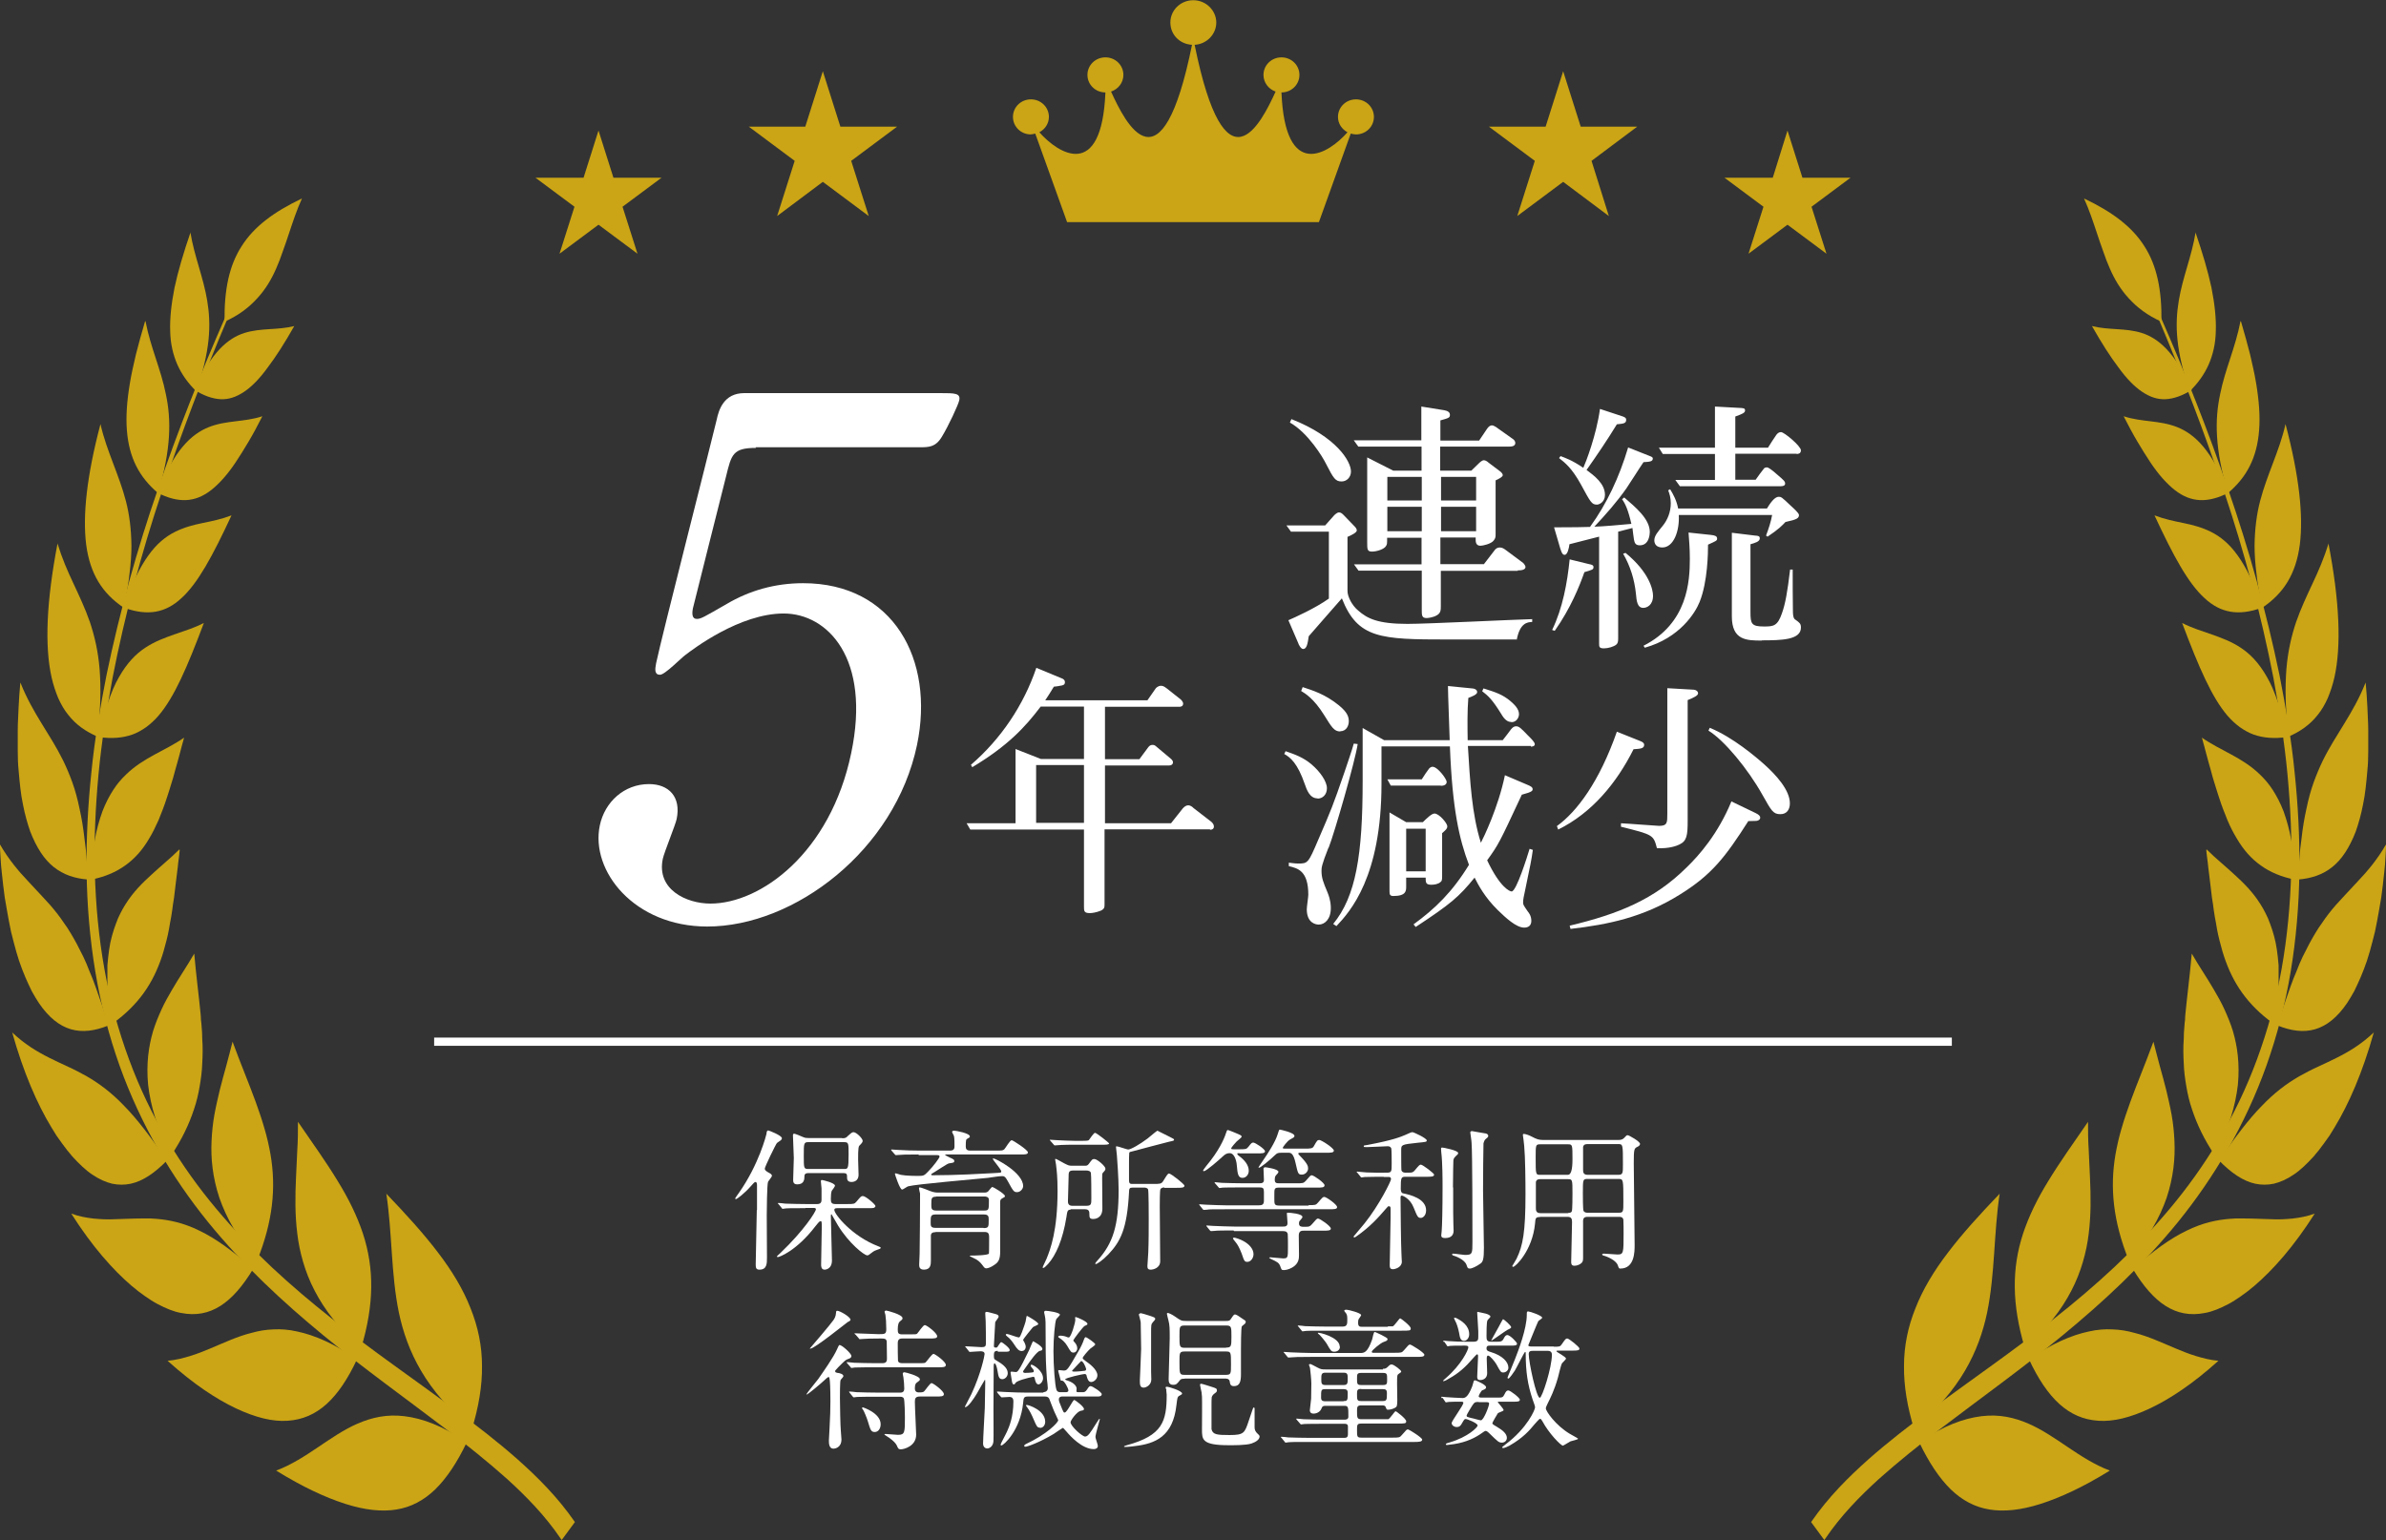 <?xml version="1.0" encoding="UTF-8"?><svg id="_レイヤー_2" xmlns="http://www.w3.org/2000/svg" viewBox="0 0 110.19 71.16"><rect x="0" y="0" width="110.19" height="71.16" fill="#333333" stroke="none"/><defs><style>.cls-1{fill:none;stroke:#fff;stroke-miterlimit:10;stroke-width:.38px;}.cls-2{fill:#fff;}.cls-2,.cls-3{stroke-width:0px;}.cls-3{fill:#cba515;}</style></defs><g id="_内容"><path class="cls-3" d="M10.53,14.71l-.11-.1c-1.14,2.6-2.2,5.27-3.14,8.02-.95,2.75-1.75,5.61-2.36,8.55-.29,1.48-.55,2.97-.7,4.5-.16,1.52-.24,3.06-.22,4.6.02,1.54.15,3.09.4,4.59.25,1.51.63,2.97,1.12,4.35.99,2.77,2.43,5.18,4.07,7.21,1.65,2.03,3.48,3.72,5.35,5.26,1.88,1.54,3.81,2.92,5.7,4.36.95.72,1.88,1.47,2.78,2.27.89.81,1.76,1.7,2.47,2.75l.05.07.61-.83c-.8-1.16-1.72-2.07-2.65-2.9-.93-.82-1.89-1.56-2.85-2.27-1.92-1.42-3.86-2.75-5.74-4.24-1.87-1.48-3.69-3.11-5.32-5.06-1.63-1.94-3.05-4.24-4.03-6.9-.49-1.33-.88-2.73-1.14-4.19-.26-1.46-.4-2.96-.44-4.46-.04-1.51.03-3.02.17-4.52.14-1.5.38-2.99.65-4.46.57-2.93,1.34-5.79,2.26-8.55.91-2.76,1.95-5.45,3.06-8.07Z"/><path class="cls-3" d="M8.79,10.72c.19,1.15.6,2.08.78,3.17.09.54.13,1.13.06,1.81-.07.68-.25,1.45-.56,2.38-.39-.38-.68-.79-.88-1.24-.2-.46-.32-.97-.33-1.55-.02-.58.05-1.24.2-2,.16-.75.41-1.6.74-2.56Z"/><path class="cls-3" d="M13.94,9.18c-.24.53-.42,1.08-.6,1.62-.09.27-.18.54-.28.81-.09.27-.19.53-.3.78-.22.51-.5.98-.88,1.39-.38.42-.86.79-1.51,1.08-.02-1.47.21-2.59.79-3.49.57-.9,1.48-1.58,2.78-2.2Z"/><path class="cls-3" d="M6.72,14.84c.24,1.24.71,2.21.94,3.37.25,1.17.25,2.52-.36,4.57-.87-.74-1.34-1.63-1.44-2.9-.05-.64,0-1.35.14-2.19.07-.42.17-.86.28-1.33.12-.47.26-.98.42-1.52Z"/><path class="cls-3" d="M4.64,19.59c.15.66.37,1.24.58,1.8.21.56.43,1.13.59,1.74.16.61.25,1.28.26,2.08,0,.4-.03.83-.09,1.3-.05.48-.14.99-.27,1.56-.98-.66-1.55-1.55-1.73-2.91-.17-1.35.03-3.19.66-5.57Z"/><path class="cls-3" d="M2.65,25.09c.21.69.47,1.29.74,1.86.27.58.54,1.15.76,1.78.21.63.38,1.33.45,2.18.03.42.05.89.03,1.41,0,.26-.03.52-.04.81-.02.29-.04.59-.08.9-.56-.24-1.01-.56-1.36-1.01-.18-.22-.33-.48-.46-.77-.12-.29-.23-.61-.31-.97-.32-1.44-.24-3.49.28-6.19Z"/><path class="cls-3" d="M.95,31.55c.57,1.43,1.36,2.35,1.97,3.59.15.31.29.64.42,1,.13.36.24.76.33,1.2.1.44.18.92.24,1.47.08.54.11,1.15.16,1.82-.62-.05-1.14-.22-1.59-.58-.44-.35-.79-.89-1.08-1.63-.13-.37-.25-.79-.34-1.26-.1-.47-.15-.99-.2-1.57-.03-.29-.04-.59-.04-.9,0-.31,0-.64,0-.98,0-.34.03-.68.04-1.05.02-.36.04-.74.08-1.13Z"/><path class="cls-3" d="M0,39.01c.2.35.42.66.63.93.22.28.45.54.68.78.22.24.45.48.67.72.23.24.45.49.66.76.11.14.21.28.31.43.11.15.21.3.31.47.2.33.39.69.59,1.1.1.21.19.42.28.66.1.23.2.48.29.74.09.26.19.54.29.83.05.15.1.3.14.46.05.16.1.31.16.48-1.26.51-2.3.3-3.21-1.03-.11-.17-.22-.35-.33-.55-.1-.2-.2-.42-.3-.65-.1-.24-.2-.49-.29-.76-.09-.27-.17-.56-.25-.87-.04-.15-.08-.31-.12-.47-.03-.16-.07-.33-.1-.5-.06-.34-.13-.7-.19-1.08-.05-.37-.1-.77-.14-1.18-.05-.41-.06-.83-.09-1.28Z"/><path class="cls-3" d="M.55,47.68c.59.56,1.16.9,1.74,1.19.29.14.57.28.86.41.29.13.57.28.86.44.57.33,1.14.75,1.73,1.37.6.61,1.22,1.43,1.97,2.52-.56.57-1.11.95-1.67,1.07-.28.06-.57.06-.86,0-.29-.07-.59-.2-.9-.41-.31-.2-.62-.5-.94-.85-.16-.18-.32-.39-.48-.61-.08-.11-.16-.23-.25-.35-.08-.13-.16-.26-.24-.39-.65-1.07-1.29-2.53-1.81-4.39Z"/><path class="cls-3" d="M3.29,56.06c.35.13.69.19,1.03.23.33.03.65.05.97.03.32-.01.63-.02.95-.03.31,0,.63-.02.95.01.64.05,1.29.19,2.02.55.73.35,1.52.91,2.48,1.77-.95,1.57-1.97,2.3-3.33,2.03-.34-.06-.7-.21-1.08-.41-.19-.1-.39-.23-.59-.37-.2-.14-.41-.3-.62-.48-.85-.73-1.8-1.79-2.78-3.33Z"/><path class="cls-3" d="M7.74,62.86c.36-.03.71-.12,1.04-.22.33-.1.65-.23.96-.36.62-.26,1.23-.55,1.88-.71.32-.09.66-.15,1.01-.16.35-.02.72.01,1.11.1.79.17,1.68.55,2.75,1.28-.85,1.81-1.83,2.75-3.2,2.84-.69.05-1.47-.14-2.39-.57-.91-.43-1.96-1.12-3.15-2.19Z"/><path class="cls-3" d="M12.76,67.93c1.4-.53,2.47-1.61,3.76-2.17.65-.28,1.34-.44,2.16-.34.82.1,1.76.44,2.88,1.2-.45.94-.93,1.66-1.46,2.18-.53.51-1.11.82-1.79.93-.67.11-1.45.03-2.36-.26-.91-.29-1.97-.78-3.2-1.54Z"/><path class="cls-3" d="M13.6,15.06c-.79.2-1.54.08-2.31.32-.38.12-.76.34-1.15.75-.38.41-.78,1-1.16,1.88.43.27.83.41,1.2.43.38.02.73-.1,1.09-.34.36-.24.72-.61,1.09-1.12.38-.5.79-1.14,1.23-1.92Z"/><path class="cls-3" d="M12.11,19.23c-1.66.55-3.31-.39-4.84,3.53.96.49,1.74.46,2.48-.12.37-.29.75-.71,1.13-1.28.19-.29.39-.6.6-.96.21-.35.42-.75.64-1.18Z"/><path class="cls-3" d="M10.68,23.81c-.44.17-.88.26-1.32.35-.44.09-.86.2-1.28.41-.42.21-.84.54-1.23,1.09-.2.28-.39.6-.58,1-.18.4-.35.87-.52,1.42,1.06.38,1.89.24,2.63-.45.76-.69,1.44-1.95,2.31-3.82Z"/><path class="cls-3" d="M9.41,28.78c-.45.23-.91.37-1.37.53-.45.16-.89.32-1.33.61-.44.29-.84.7-1.21,1.35-.19.32-.35.71-.51,1.17-.08.23-.16.47-.22.74-.06.27-.12.56-.18.87.58.08,1.08.04,1.53-.12.22-.08.43-.2.63-.34.2-.15.39-.32.57-.53.72-.84,1.32-2.22,2.09-4.27Z"/><path class="cls-3" d="M8.51,34.07c-.89.62-1.87.91-2.69,1.71-.21.2-.41.43-.59.71-.18.28-.35.6-.5.99-.14.39-.27.84-.36,1.36-.08.52-.15,1.12-.15,1.79.61-.12,1.13-.34,1.56-.65.44-.31.8-.72,1.1-1.23.16-.26.3-.55.44-.86.13-.32.27-.67.39-1.05.06-.19.13-.39.19-.6.07-.21.13-.43.19-.66.06-.23.14-.47.2-.72.07-.25.13-.51.21-.78Z"/><path class="cls-3" d="M8.28,39.24c-.21.21-.42.4-.64.59-.22.19-.43.38-.64.57-.21.19-.43.4-.63.62-.2.22-.39.46-.56.73-.09.14-.17.28-.25.44-.08.15-.15.32-.21.49-.13.35-.25.75-.31,1.19-.03.22-.06.46-.08.72,0,.25,0,.52,0,.8,0,.29.04.58.09.89.02.16.05.32.07.48.03.16.07.33.11.5,1.17-.85,1.84-1.84,2.25-3.08.05-.16.1-.31.14-.48.05-.17.09-.34.13-.51.04-.18.07-.35.1-.54.04-.19.07-.38.1-.58.01-.1.03-.2.04-.3.02-.11.03-.21.05-.32.03-.22.05-.44.08-.67.03-.24.06-.48.09-.73.02-.25.07-.52.09-.79Z"/><path class="cls-3" d="M8.97,44.05c-.32.56-.7,1.11-1.03,1.68-.17.29-.34.59-.48.9-.14.31-.28.64-.39,1-.21.71-.32,1.52-.23,2.48.11.95.42,2.06,1.08,3.24.48-.72.81-1.41,1.04-2.11.12-.35.2-.7.26-1.05.06-.35.11-.71.12-1.07.02-.36.03-.74,0-1.12,0-.19-.01-.39-.03-.59,0-.1-.02-.2-.03-.3,0-.1-.01-.21-.02-.31-.08-.83-.2-1.72-.29-2.75Z"/><path class="cls-3" d="M10.74,48.12c-.1.38-.19.75-.29,1.11-.1.37-.21.75-.3,1.12-.09.38-.18.76-.25,1.15-.07.39-.11.78-.13,1.2-.04.82.05,1.69.36,2.63.32.92.86,1.91,1.75,2.89.72-1.8.88-3.35.61-4.91-.07-.39-.16-.79-.28-1.19-.06-.2-.12-.41-.19-.61-.07-.2-.14-.41-.22-.63-.31-.85-.69-1.75-1.06-2.76Z"/><path class="cls-3" d="M13.76,51.82c0,.44,0,.86-.03,1.29-.02.43-.04.86-.06,1.29-.04.86-.05,1.72.06,2.59.05.43.14.87.27,1.31.13.44.3.88.53,1.32.46.89,1.14,1.78,2.15,2.65.6-2.01.61-3.67.08-5.29-.27-.81-.66-1.61-1.18-2.45-.51-.84-1.14-1.72-1.82-2.71Z"/><path class="cls-3" d="M17.84,55.13c.28,1.86.21,3.69.58,5.5.19.9.5,1.8,1.03,2.7.53.9,1.28,1.78,2.34,2.7.32-1.05.48-2.01.47-2.93,0-.92-.18-1.8-.53-2.67-.34-.87-.85-1.72-1.51-2.58-.66-.87-1.47-1.76-2.39-2.72Z"/><path class="cls-3" d="M99.66,14.71l.11-.1c1.14,2.6,2.2,5.27,3.14,8.02.95,2.75,1.75,5.61,2.36,8.55.29,1.48.55,2.97.7,4.5.16,1.52.24,3.06.22,4.6-.02,1.54-.15,3.09-.4,4.59-.25,1.51-.63,2.97-1.12,4.35-.99,2.77-2.43,5.18-4.07,7.21-1.65,2.03-3.48,3.72-5.35,5.26-1.88,1.54-3.81,2.92-5.7,4.36-.95.72-1.88,1.47-2.78,2.27-.89.81-1.76,1.7-2.47,2.75l-.05.07-.61-.83c.8-1.16,1.72-2.07,2.65-2.9.93-.82,1.89-1.56,2.85-2.27,1.92-1.42,3.86-2.75,5.74-4.24,1.87-1.48,3.69-3.11,5.32-5.06,1.63-1.94,3.05-4.24,4.03-6.9.49-1.33.88-2.73,1.14-4.19.26-1.46.4-2.96.44-4.46.04-1.51-.03-3.02-.17-4.52-.14-1.5-.38-2.99-.65-4.46-.57-2.93-1.34-5.79-2.26-8.55-.91-2.76-1.95-5.45-3.06-8.07Z"/><path class="cls-3" d="M101.4,10.72c-.19,1.15-.6,2.08-.78,3.17-.09.54-.13,1.13-.06,1.81.07.68.25,1.45.56,2.38.39-.38.68-.79.88-1.24.2-.46.32-.97.33-1.55.02-.58-.05-1.24-.2-2-.16-.75-.41-1.6-.74-2.56Z"/><path class="cls-3" d="M96.25,9.18c.24.53.42,1.08.6,1.62.09.27.18.54.28.81.09.27.19.53.3.78.22.51.5.98.88,1.39.38.42.86.79,1.51,1.08.02-1.47-.21-2.59-.79-3.49-.57-.9-1.48-1.58-2.78-2.2Z"/><path class="cls-3" d="M103.47,14.84c-.24,1.24-.71,2.21-.94,3.37-.25,1.17-.25,2.52.36,4.57.87-.74,1.34-1.63,1.44-2.9.05-.64,0-1.35-.14-2.19-.07-.42-.17-.86-.28-1.33-.12-.47-.26-.98-.42-1.52Z"/><path class="cls-3" d="M105.55,19.59c-.15.66-.37,1.24-.58,1.8-.21.56-.43,1.13-.59,1.74-.16.61-.25,1.28-.26,2.08,0,.4.03.83.09,1.3.05.48.14.99.27,1.56.98-.66,1.55-1.55,1.73-2.91.17-1.35-.03-3.19-.66-5.57Z"/><path class="cls-3" d="M107.54,25.09c-.21.69-.47,1.29-.74,1.86-.27.58-.54,1.15-.76,1.78-.21.63-.38,1.33-.45,2.18-.03.42-.05.89-.03,1.41,0,.26.03.52.04.81.02.29.04.59.08.9.56-.24,1.01-.56,1.36-1.01.18-.22.33-.48.46-.77.12-.29.23-.61.31-.97.32-1.44.24-3.49-.28-6.19Z"/><path class="cls-3" d="M109.24,31.55c-.57,1.43-1.36,2.35-1.97,3.59-.15.31-.29.64-.42,1-.13.36-.24.76-.33,1.2-.1.44-.18.92-.24,1.47-.08.54-.11,1.15-.16,1.82.62-.05,1.14-.22,1.59-.58.44-.35.79-.89,1.08-1.63.13-.37.25-.79.34-1.26.1-.47.15-.99.2-1.57.03-.29.04-.59.04-.9,0-.31,0-.64,0-.98,0-.34-.03-.68-.04-1.05-.02-.36-.04-.74-.08-1.13Z"/><path class="cls-3" d="M110.19,39.01c-.2.35-.42.66-.63.93-.22.28-.45.54-.68.78-.22.24-.45.48-.67.72-.23.24-.45.49-.66.76-.11.14-.21.28-.31.43-.11.15-.21.3-.31.47-.2.33-.39.69-.59,1.1-.1.21-.19.42-.28.66-.1.23-.2.48-.29.74-.09.26-.19.54-.29.83-.05.15-.1.3-.14.46-.05.16-.1.31-.16.48,1.26.51,2.3.3,3.21-1.03.11-.17.22-.35.33-.55.1-.2.2-.42.3-.65.1-.24.2-.49.29-.76.09-.27.17-.56.25-.87.04-.15.08-.31.12-.47.03-.16.07-.33.1-.5.06-.34.13-.7.19-1.08.05-.37.1-.77.14-1.18.05-.41.06-.83.09-1.28Z"/><path class="cls-3" d="M109.64,47.68c-.59.56-1.16.9-1.74,1.19-.29.14-.57.28-.86.41-.29.13-.57.28-.86.44-.57.33-1.14.75-1.73,1.37-.6.61-1.22,1.43-1.97,2.52.56.57,1.11.95,1.67,1.07.28.06.57.06.86,0,.29-.07.59-.2.9-.41.31-.2.62-.5.94-.85.16-.18.32-.39.48-.61.08-.11.16-.23.25-.35.08-.13.16-.26.24-.39.65-1.07,1.29-2.53,1.81-4.39Z"/><path class="cls-3" d="M106.9,56.06c-.35.13-.69.19-1.03.23-.33.03-.65.05-.97.03-.32-.01-.63-.02-.95-.03-.31,0-.63-.02-.95.01-.64.05-1.29.19-2.02.55-.73.35-1.52.91-2.48,1.77.95,1.57,1.97,2.3,3.33,2.03.34-.06.7-.21,1.08-.41.19-.1.39-.23.59-.37.2-.14.41-.3.62-.48.85-.73,1.8-1.79,2.78-3.33Z"/><path class="cls-3" d="M102.45,62.86c-.36-.03-.71-.12-1.04-.22-.33-.1-.65-.23-.96-.36-.62-.26-1.23-.55-1.88-.71-.32-.09-.66-.15-1.01-.16-.35-.02-.72.01-1.11.1-.79.17-1.68.55-2.75,1.28.85,1.81,1.83,2.75,3.2,2.84.69.05,1.47-.14,2.39-.57.91-.43,1.96-1.12,3.15-2.19Z"/><path class="cls-3" d="M97.43,67.93c-1.4-.53-2.47-1.61-3.76-2.17-.65-.28-1.34-.44-2.16-.34-.82.1-1.76.44-2.88,1.2.45.94.93,1.66,1.46,2.18.53.51,1.11.82,1.79.93.67.11,1.45.03,2.36-.26.91-.29,1.97-.78,3.2-1.54Z"/><path class="cls-3" d="M96.6,15.06c.79.2,1.54.08,2.31.32.38.12.76.34,1.15.75.38.41.78,1,1.16,1.88-.43.27-.83.41-1.2.43-.38.02-.73-.1-1.09-.34-.36-.24-.72-.61-1.09-1.12-.38-.5-.79-1.14-1.23-1.92Z"/><path class="cls-3" d="M98.08,19.23c1.66.55,3.31-.39,4.84,3.53-.96.49-1.74.46-2.48-.12-.37-.29-.75-.71-1.13-1.28-.19-.29-.39-.6-.6-.96-.21-.35-.42-.75-.64-1.18Z"/><path class="cls-3" d="M99.51,23.81c.44.17.88.26,1.32.35.44.09.86.2,1.28.41.42.21.84.54,1.23,1.09.2.28.39.6.58,1,.18.4.35.87.52,1.42-1.06.38-1.89.24-2.63-.45-.76-.69-1.44-1.95-2.31-3.82Z"/><path class="cls-3" d="M100.78,28.78c.45.23.91.37,1.37.53.45.16.89.32,1.33.61.44.29.84.7,1.21,1.35.19.32.35.71.51,1.17.08.23.16.47.22.74.06.27.12.56.18.87-.58.08-1.08.04-1.53-.12-.22-.08-.43-.2-.63-.34-.2-.15-.39-.32-.57-.53-.72-.84-1.32-2.22-2.09-4.27Z"/><path class="cls-3" d="M101.68,34.07c.89.62,1.87.91,2.69,1.71.21.2.41.43.59.71.18.28.35.6.5.99.14.39.27.84.36,1.36.08.52.15,1.12.15,1.79-.61-.12-1.13-.34-1.56-.65-.44-.31-.8-.72-1.1-1.23-.16-.26-.31-.55-.44-.86-.13-.32-.27-.67-.39-1.05-.06-.19-.13-.39-.19-.6-.07-.21-.13-.43-.19-.66-.06-.23-.14-.47-.2-.72-.07-.25-.13-.51-.21-.78Z"/><path class="cls-3" d="M101.91,39.24c.21.21.42.4.64.59.22.19.43.38.64.57.21.19.43.4.63.62.2.22.39.46.56.73.09.14.17.28.25.44.08.15.15.32.21.49.13.35.25.75.31,1.19.03.22.06.46.08.72,0,.25,0,.52,0,.8,0,.29-.04.58-.09.89-.02.16-.05.32-.07.48-.03.16-.07.33-.11.5-1.17-.85-1.84-1.84-2.25-3.08-.05-.16-.1-.31-.14-.48-.05-.17-.09-.34-.13-.51-.04-.18-.07-.35-.1-.54-.04-.19-.07-.38-.1-.58-.01-.1-.03-.2-.04-.3-.02-.11-.03-.21-.05-.32-.03-.22-.05-.44-.08-.67-.03-.24-.06-.48-.09-.73-.02-.25-.07-.52-.09-.79Z"/><path class="cls-3" d="M101.22,44.05c.32.56.7,1.11,1.03,1.68.17.29.34.59.48.9.14.31.28.64.39,1,.21.71.32,1.52.23,2.48-.11.95-.42,2.06-1.08,3.24-.48-.72-.81-1.41-1.04-2.11-.12-.35-.2-.7-.26-1.05-.06-.35-.11-.71-.12-1.07-.02-.36-.03-.74,0-1.12,0-.19.01-.39.03-.59,0-.1.02-.2.03-.3,0-.1.01-.21.02-.31.08-.83.2-1.72.29-2.75Z"/><path class="cls-3" d="M99.45,48.12c.1.38.19.75.29,1.11.1.37.21.75.3,1.12.09.38.18.76.25,1.15.07.39.11.78.13,1.2.04.82-.05,1.69-.36,2.63-.32.92-.86,1.91-1.75,2.89-.72-1.8-.88-3.35-.61-4.91.07-.39.16-.79.28-1.19.06-.2.12-.41.19-.61.07-.2.14-.41.22-.63.31-.85.69-1.75,1.06-2.76Z"/><path class="cls-3" d="M96.43,51.82c0,.44,0,.86.03,1.29.02.43.04.86.06,1.29.04.86.05,1.72-.06,2.59-.05.43-.14.87-.27,1.31-.13.44-.3.88-.53,1.32-.46.89-1.14,1.78-2.15,2.65-.6-2.01-.61-3.67-.08-5.29.27-.81.66-1.61,1.18-2.45.51-.84,1.14-1.72,1.82-2.71Z"/><path class="cls-3" d="M92.35,55.13c-.28,1.86-.21,3.69-.58,5.5-.19.9-.5,1.8-1.03,2.7-.53.9-1.28,1.78-2.34,2.7-.32-1.05-.48-2.01-.47-2.93,0-.92.18-1.8.53-2.67.34-.87.85-1.72,1.51-2.58.66-.87,1.47-1.76,2.39-2.72Z"/><polygon class="cls-3" points="70.07 9.98 72.19 8.4 74.3 9.98 73.5 7.43 75.61 5.85 73 5.85 72.19 3.29 71.38 5.85 68.76 5.85 70.88 7.43 70.07 9.98"/><polygon class="cls-3" points="35.89 9.98 38 8.4 40.12 9.98 39.31 7.43 41.43 5.85 38.81 5.85 38 3.29 37.19 5.85 34.58 5.85 36.7 7.43 35.89 9.98"/><polygon class="cls-3" points="80.75 11.72 82.55 10.38 84.35 11.72 83.66 9.55 85.46 8.21 83.24 8.21 82.55 6.03 81.87 8.21 79.64 8.21 81.44 9.55 80.75 11.72"/><polygon class="cls-3" points="25.84 11.72 27.64 10.38 29.44 11.72 28.75 9.55 30.55 8.21 28.33 8.21 27.64 6.03 26.95 8.21 24.73 8.21 26.53 9.55 25.84 11.72"/><path class="cls-3" d="M47.57,6.21c.08,0,.16-.02.24-.04l1.47,4.09h11.63l1.47-4.09c.08.02.16.04.24.04.46,0,.83-.36.83-.81s-.37-.81-.83-.81-.83.36-.83.81c0,.31.18.57.44.71-.88,1-2.88,2.26-3.05-1.84,0,0,0,0,0,0,.46,0,.83-.36.83-.81s-.37-.81-.83-.81-.83.36-.83.81c0,.36.24.66.56.77-.68,1.49-2.33,4.79-3.74-2.16.55-.03,1-.48,1-1.03s-.47-1.03-1.06-1.03-1.06.46-1.06,1.03.44,1,1,1.03c-1.41,6.95-3.06,3.65-3.74,2.16.33-.11.57-.41.57-.77,0-.45-.37-.81-.83-.81s-.83.36-.83.81.37.81.83.81c-.17,4.1-2.17,2.84-3.05,1.84.26-.14.44-.4.44-.71,0-.45-.37-.81-.83-.81s-.83.36-.83.81.37.81.83.81Z"/><path class="cls-2" d="M34.96,55.89c0-.16,0-1.05,0-1.13,0-.04,0-.16-.07-.16-.05,0-.11.08-.22.2-.28.32-.63.59-.68.59-.03,0-.04-.01-.04-.03,0-.01.11-.17.17-.25.93-1.32,1.27-2.69,1.28-2.74,0-.08.02-.15.08-.15.03,0,.63.23.63.36,0,.04-.03.08-.06.1-.04.03-.15.1-.17.12-.05.05-.56,1.1-.56,1.18,0,.09.08.13.2.2.08.04.13.08.13.14,0,.04-.16.23-.18.27-.05.11-.06,1.4-.06,1.54,0,.25.01,1.66.01,1.95s0,.57-.35.57c-.16,0-.17-.1-.17-.25,0-.35.05-2.11.05-2.5ZM37.19,55.81c-.62,0-.82,0-.89.01-.02,0-.13.02-.15.02-.03,0-.04-.02-.06-.05l-.13-.16s-.04-.04-.04-.04c0-.01.01-.02.03-.02.05,0,.27.02.31.03.35.01.63.02.97.02h.51c.15,0,.2-.08.2-.19,0-.03,0-.46,0-.53,0-.05-.03-.27-.03-.32s0-.07.06-.07c.02,0,.59.13.59.26,0,.05-.13.21-.15.24-.03.1-.04.19-.04.37,0,.16.02.24.21.24h.53c.32,0,.35,0,.45-.12.19-.23.21-.25.29-.25.13,0,.58.39.58.46,0,.04-.03.06-.06.08-.05.02-.13.02-.3.02h-1.39c-.06,0-.15,0-.15.08,0,.2.82,1.22,2.03,1.68.09.04.11.04.11.07,0,.04-.03.05-.18.1-.13.04-.2.1-.33.2-.02.02-.06.05-.11.05-.14,0-.85-.56-1.35-1.38-.04-.07-.3-.52-.3-.52-.03,0-.03.06-.03.08,0,.32.05,1.75.05,2.05,0,.43-.33.43-.34.43-.16,0-.16-.17-.16-.23,0-.27.03-1.46.03-1.71,0-.27,0-.3-.06-.3-.06,0-.16.15-.23.23-.89,1.16-1.68,1.43-1.74,1.43-.03,0-.04-.01-.04-.04,0-.01.09-.08.16-.15,1.08-1.03,1.64-1.91,1.64-2.02,0-.06-.06-.06-.11-.06h-.37ZM38.9,52.58c.13,0,.18-.02.25-.1.18-.16.2-.18.27-.18.13,0,.42.29.42.4,0,.06-.04.11-.16.23-.06.06-.05.57-.05.64,0,.1.02.58.02.7,0,.21-.13.33-.33.33-.06,0-.19-.01-.2-.17,0-.19,0-.24-.18-.24h-1.61c-.16,0-.18.08-.18.15,0,.13-.01.37-.33.37-.19,0-.19-.13-.19-.22,0-.14.03-.85.03-1s-.04-.87-.04-1.04c0-.05.01-.08.06-.08.04,0,.31.11.42.16.07.03.11.04.22.04h1.56ZM38.98,54c.18,0,.21,0,.21-.68,0-.51,0-.56-.21-.56h-1.65c-.21,0-.21.06-.21.63s0,.61.21.61h1.65Z"/><path class="cls-2" d="M42.42,53.33c-.62,0-.82.01-.89.02-.03,0-.13.01-.15.01-.03,0-.04-.01-.06-.04l-.14-.16s-.03-.04-.03-.05c0,0,0-.01.03-.01.05,0,.26.02.31.02.35.02.63.03.97.03h1.42c.2,0,.2-.13.2-.21,0-.09,0-.35-.02-.44,0-.04-.09-.18-.09-.21,0-.03.02-.06.1-.06.05,0,.72.11.72.27,0,.04-.04.06-.13.11-.04.02-.06.04-.06.35,0,.1.03.19.2.19h1.18c.3,0,.33,0,.4-.06.06-.06.26-.42.34-.42.06,0,.75.45.75.56,0,.1-.13.1-.37.1h-3.38c-.06,0-.07,0-.07.03,0,.01.18.09.21.11.19.08.21.11.21.16,0,.07-.03.08-.24.11-.07,0-.56.34-.67.4-.03.02-.16.09-.16.11,0,.04.05.04.06.04,1.09,0,2.29-.07,2.84-.1.31-.02.34-.01.34-.08,0-.09-.39-.52-.39-.58,0-.01,0-.02.02-.02.11,0,1.38.66,1.38,1.28,0,.13-.13.28-.28.28s-.18-.05-.43-.51c-.12-.23-.19-.23-.26-.23-.18,0-.48.06-.66.08-.58.06-3.31.29-3.68.39-.05.01-.23.15-.28.15-.11,0-.33-.71-.33-.71,0-.01,0-.04.02-.04.04,0,.21.06.25.07.25.05.73.05.75.05.3,0,.32,0,.51-.2.23-.23.53-.63.53-.69,0-.07-.06-.07-.11-.07h-.85ZM43.2,56.92c-.11,0-.19.02-.21.14,0,.02,0,.77,0,1.16,0,.18,0,.43-.32.43-.22,0-.22-.15-.22-.24,0-.07.02-.42.02-.49.01-.54.02-1.98.02-2.57v-.22s-.05-.2-.05-.23c0-.01,0-.05.04-.05.05,0,.39.13.48.17.18.07.3.07.38.07h2.11c.06,0,.13,0,.19-.06.03-.03.15-.2.19-.2s.58.32.58.42c0,.04-.01.05-.13.11-.06.04-.09.06-.09.17v2.29c0,.35-.08.49-.27.61-.15.11-.3.16-.37.16-.05,0-.08-.02-.12-.07-.12-.16-.18-.24-.34-.34-.05-.03-.31-.15-.31-.16,0-.02.06-.02.09-.02.13,0,.74-.01.8-.09.01-.03.01-.7.01-.75,0-.21-.06-.25-.23-.25h-2.24ZM45.43,56.73c.23,0,.23-.07.23-.37,0-.16,0-.26-.23-.26h-2.21c-.24,0-.24.08-.24.37,0,.16,0,.25.23.25h2.21ZM43.23,55.28c-.22,0-.22.08-.22.38,0,.15,0,.26.22.26h2.22c.22,0,.22-.04.22-.49,0-.16-.16-.16-.22-.16h-2.22Z"/><path class="cls-2" d="M49.45,55.88c-.15,0-.16.06-.2.34-.17,1.06-.49,1.77-.85,2.17-.13.14-.18.18-.22.18,0,0-.03,0-.03-.02,0-.03.16-.34.18-.4.18-.44.51-1.3.51-3.14,0-.67-.04-.94-.07-1.21,0-.04-.04-.19-.04-.23,0-.01,0-.04.02-.04.03,0,.34.18.4.21.18.09.21.11.36.11h.59c.07,0,.12,0,.18-.08.15-.2.16-.23.26-.23.13,0,.51.33.51.44,0,.06,0,.07-.12.2-.03.04-.03.06-.03.25,0,.23.01,1.2.01,1.4,0,.47-.37.48-.42.48-.17,0-.18-.07-.18-.22,0-.1,0-.23-.2-.23h-.68ZM49.92,52.7c.3,0,.34-.01.37-.04.04-.05.22-.33.28-.33.07,0,.65.46.65.49,0,.06-.14.06-.37.06h-1.23c-.2,0-.42,0-.61.01-.04,0-.25.02-.29.02-.03,0-.04-.01-.07-.05l-.14-.16s-.03-.04-.03-.04c0-.01.02-.01.03-.01.05,0,.27.02.32.02.24.01.58.03.82.03h.28ZM50.18,55.7c.22,0,.22-.09.22-.35,0-.16,0-1.06-.02-1.16-.01-.09-.12-.12-.2-.12h-.62c-.21,0-.21.09-.21.31,0,.18-.03.99-.03,1.11,0,.06,0,.21.2.21h.66ZM53.77,54.85s-.14,0-.18.09c-.03.05-.03.68-.03.8,0,.39.02,2.16.02,2.52,0,.32-.33.39-.43.39-.14,0-.16-.06-.16-.17,0-.06.03-.53.04-.63.02-.49.02-1.06.02-1.54,0-.13,0-1.31-.03-1.37-.04-.08-.15-.08-.18-.08h-.54c-.13,0-.16.04-.16.22-.09,1.69-.39,2.27-.96,2.87-.28.29-.52.44-.57.44-.01,0-.03,0-.03-.02,0-.03.08-.12.11-.15.71-.79.97-1.6.97-3.25,0-.54-.07-1.49-.08-1.6,0-.06-.04-.31-.04-.37,0-.03,0-.05.02-.05.08,0,.48.15.54.15.12,0,.53-.23.9-.51.06-.05.43-.36.45-.36.01,0,.47.24.56.28.19.09.21.11.21.14,0,.04-.03.05-.23.09-.11.02-1.47.39-1.75.46-.06.01-.08.02-.09.06-.01.04-.01.4-.01.48,0,.11,0,.64,0,.75,0,.11,0,.2.13.2h.99c.3,0,.37,0,.45-.12.2-.32.22-.36.28-.36.09,0,.71.49.71.56,0,.1-.14.1-.38.1h-.56Z"/><path class="cls-2" d="M60.42,55.67c.32,0,.35,0,.45-.12.2-.23.22-.26.29-.26.09,0,.59.35.59.47,0,.1-.13.1-.38.1h-4.73c-.61,0-.82,0-.89.02-.02,0-.12.01-.15.01s-.04-.01-.06-.04l-.13-.16s-.03-.04-.03-.05,0-.01.02-.01c.05,0,.27.02.31.02.35.01.63.03.97.03h1.44c.18,0,.25-.04.25-.22v-.4c0-.18-.04-.21-.23-.21h-.78c-.62,0-.83.01-.89.01-.03,0-.13.02-.15.02s-.04-.02-.06-.05l-.14-.16s-.03-.04-.03-.04c0-.01,0-.02.02-.02.05,0,.27.03.32.03.34.01.63.02.97.02h.74c.12,0,.23,0,.23-.16,0-.08-.02-.45-.02-.52,0-.04.04-.06.09-.06.03,0,.6.08.6.21,0,.04-.05.1-.12.17-.05.05-.05.17-.05.2,0,.16.09.16.23.16h.75c.31,0,.35,0,.45-.11.2-.23.22-.26.28-.26.09,0,.59.35.59.46,0,.11-.13.11-.37.11h-1.7c-.13,0-.2,0-.23.08-.02.04-.02.12-.02.41s0,.34.25.34h1.34ZM57.24,53.27c-.08,0-.1,0-.1.03,0,.03.04.07.07.09.25.18.46.42.46.69,0,.19-.13.33-.29.33-.2,0-.23-.19-.26-.56,0-.07-.06-.58-.33-.58-.16,0-.23.07-.32.15-.16.15-.76.68-.87.68-.01,0-.04,0-.04-.03s.29-.39.34-.45c.51-.66.69-1.18.72-1.28.03-.08.04-.14.08-.14.03,0,.25.09.3.11.31.13.34.14.34.2,0,.04-.19.18-.23.22-.04.04-.25.27-.25.32,0,.04.04.04.12.04h.22c.32,0,.36,0,.45-.11.14-.18.16-.2.23-.2.09,0,.54.3.54.4,0,.1-.14.1-.37.1h-.81ZM56.97,56.84c-.4,0-.77,0-.89.02-.02,0-.13.01-.15.01s-.05-.02-.06-.04l-.13-.16s-.03-.04-.03-.05c0-.01,0-.01.02-.01.05,0,.27.02.31.02.35.01.64.03.97.03h2.23c.1,0,.22,0,.22-.16,0-.07-.03-.39-.03-.44,0-.03,0-.04.06-.04.07,0,.66.04.66.2,0,.04-.11.15-.13.18-.03.04-.03.08-.03.12,0,.15.13.15.21.15h.11c.15,0,.19-.02.28-.12.2-.23.22-.26.28-.26.09,0,.59.35.59.46,0,.1-.13.1-.38.1h-.87c-.09,0-.23,0-.23.22,0,.14.01.77.01.9,0,.15,0,.4-.31.58-.17.1-.33.12-.39.12-.11,0-.11-.02-.17-.19-.06-.15-.14-.19-.42-.32-.02-.01-.09-.05-.09-.06,0-.01.04-.02.06-.02s.53.05.58.05c.23,0,.23-.03.23-.55,0-.08,0-.54-.01-.58-.04-.13-.13-.13-.26-.13h-2.22ZM57.89,57.93c0,.2-.14.36-.28.36s-.15-.04-.27-.39c-.1-.26-.2-.43-.27-.51-.11-.13-.13-.17-.13-.19,0-.01.03-.03.05-.03.04,0,.29.07.47.18.21.12.43.33.43.59ZM59.2,53.25c-.18,0-.22.01-.33.12-.27.26-.66.57-.72.57-.01,0-.03,0-.03-.02,0-.01.16-.24.18-.27.27-.39.6-.9.71-1.27.03-.1.06-.2.09-.2s.68.14.68.29c0,.06-.02.07-.19.16-.15.08-.35.37-.35.39,0,.04.05.04.11.04h.88c.29,0,.39,0,.45-.12.14-.25.16-.28.25-.28s.67.37.67.49c0,.1-.14.1-.37.1h-1.16c-.06,0-.11,0-.11.03,0,.04.01.05.1.14.34.35.35.46.35.56,0,.13-.12.28-.29.28s-.18-.06-.28-.5c-.11-.51-.23-.51-.35-.51h-.29Z"/><path class="cls-2" d="M63.92,54.36c-.16,0-.64,0-.89.01-.02,0-.13.02-.15.02-.03,0-.04-.02-.06-.05l-.13-.16s-.04-.04-.04-.04c0-.01.01-.02.03-.02.03,0,.37.04.44.04.51.02.53.01.93.01.22,0,.22-.06.22-.43,0-.09,0-.66-.02-.7-.05-.08-.09-.09-.18-.09-.1,0-.79.04-.95.04-.13,0-.14,0-.14-.04s.01-.04.17-.06c1.23-.23,1.57-.39,1.74-.46.25-.11.28-.13.34-.13.06,0,.66.28.66.38,0,.07-.03.07-.43.11-.75.08-.75.09-.75.35,0,.09,0,.89.01.92.04.11.15.11.2.11h.13c.16,0,.21-.01.29-.11.2-.24.22-.26.28-.26.08,0,.61.4.61.46,0,.1-.14.1-.37.1h-.95c-.2,0-.22.03-.22.54,0,.2.07.22.13.23.3.06,1.04.24,1.04.78,0,.25-.16.35-.24.35-.14,0-.16-.05-.34-.49-.16-.4-.49-.54-.54-.54-.06,0-.06.05-.06.11,0,.28.02,2.26.04,2.53,0,.13.02.38.02.41,0,.27-.32.35-.41.35-.15,0-.15-.1-.15-.2,0-.35.04-1.86.04-2.17,0-.07,0-.35,0-.42s-.01-.12-.08-.12c-.04,0-.04.01-.13.11-.37.43-.75.85-1.35,1.27-.06.04-.08.06-.11.06-.02,0-.04-.01-.04-.04,0,0,.44-.52.51-.61.68-.85,1.22-1.95,1.22-2.04,0-.08-.05-.1-.09-.1h-.26ZM67.11,54.86c0,1.23,0,1.37.01,1.68,0,.05.01.27.01.31,0,.2-.11.34-.39.34-.18,0-.18-.08-.18-.13,0-.04.02-.17.02-.2.02-.23.04-1.03.04-2,0-.32,0-1.16-.06-1.64-.01-.09-.01-.14-.01-.15,0-.04,0-.06.06-.06.04,0,.73.13.73.25,0,.03-.01.06-.04.08-.14.13-.16.16-.18.25,0,.03-.02.61-.02,1.25ZM68.49,55c0,.42.04,2.27.04,2.64,0,.51-.04.65-.16.73-.18.13-.39.23-.49.23-.1,0-.11-.04-.15-.16-.08-.26-.53-.42-.61-.44-.02,0-.06-.03-.06-.06,0-.02.04-.03.05-.03.09,0,.47.06.54.06.35,0,.35-.06.35-.61,0-.66,0-4.08-.04-4.57,0-.08-.06-.46-.06-.48,0-.04.04-.06.08-.06.02,0,.6.11.64.11.04.01.11.04.11.11,0,.06-.04.08-.11.14-.06.04-.09.13-.11.21-.01.12-.02,1.79-.02,2.16Z"/><path class="cls-2" d="M71.12,56.22c-.21,0-.21.06-.23.31-.12,1.23-.9,1.99-1.01,1.99-.03,0-.04-.02-.04-.04,0,0,.17-.28.2-.34.29-.6.41-1.22.41-2.98,0-.56-.01-1.71-.06-2.23,0-.08-.06-.48-.06-.49,0-.04,0-.06.05-.06.08,0,.28.08.35.12.25.13.33.16.56.16h3.45c.15,0,.2-.04.25-.08.12-.13.13-.14.18-.14.06,0,.57.29.57.4,0,.06-.06.11-.11.13-.16.08-.18.09-.18.76,0,.58.04,3.18.04,3.78,0,.31,0,1.09-.66,1.09-.06,0-.07-.01-.12-.16-.1-.25-.53-.4-.59-.42-.02,0-.13-.03-.13-.07,0-.03.05-.04.08-.04.09,0,.54.04.63.04.28,0,.28-.08.28-.97,0-.09,0-.58-.01-.64-.03-.13-.13-.13-.21-.13h-1.43c-.19,0-.23.07-.22.27,0,.51,0,1.09,0,1.63,0,.13-.02.18-.07.23-.06.06-.19.13-.33.13s-.15-.09-.15-.18c0-.26.04-1.56.04-1.85,0-.16-.05-.23-.22-.23h-1.26ZM72.41,54.27q.21,0,.21-.71c0-.68,0-.7-.21-.7h-1.28c-.21,0-.21.03-.21.61,0,.8,0,.8.22.8h1.28ZM72.41,56.03c.06,0,.15,0,.18-.08.03-.06.03-.73.03-.82,0-.63,0-.66-.21-.66h-1.28c-.08,0-.17.01-.2.13,0,.04,0,1.03,0,1.19,0,.11,0,.25.21.25h1.28ZM73.32,52.85c-.09,0-.18.01-.21.13,0,.04,0,.85,0,1.02,0,.15,0,.27.22.27h1.4c.22,0,.22-.08.22-.48,0-.94,0-.94-.23-.94h-1.39ZM73.32,54.46c-.22,0-.22.02-.22.67,0,.11,0,.75.03.8.04.09.14.09.19.09h1.44c.21,0,.21-.05.21-.51,0-1.04,0-1.05-.23-1.05h-1.42Z"/><path class="cls-2" d="M38.7,63.42c.07.01.25.05.25.15,0,.04-.11.14-.13.18-.03.06-.03.71-.03.83,0,.3.02,1.33.04,1.5,0,.06.03.34.03.41,0,.4-.32.43-.37.43-.21,0-.21-.26-.21-.38,0-.08.02-.45.03-.56.03-.5.04-.93.04-1.25,0-.63-.02-.96-.04-1.04,0-.03-.01-.08-.05-.08-.03,0-.16.12-.2.16-.16.15-.75.65-.81.65,0,0-.01,0-.01-.01,0-.03.49-.63.55-.71.22-.32.7-.99.87-1.38.04-.09.08-.19.11-.19.11,0,.55.39.55.51,0,.08-.07.11-.16.14-.11.04-.14.07-.45.38-.13.14-.15.16-.14.19,0,.05.06.06.15.08ZM39.28,60.96s0,.06-.13.11c-.04.02-1.53,1.23-1.73,1.23,0,0-.02,0-.02-.01.04-.04.97-1.13,1.09-1.31.04-.06.11-.16.12-.34,0-.06.01-.09.06-.09.11,0,.61.28.61.42ZM39.49,61.64s-.03-.04-.03-.04c0-.01,0-.01.03-.01.07,0,.22.01.25.01.12,0,.72.03.82.03.3,0,.37,0,.37-.23,0-.27-.02-.54-.04-.66,0-.02-.04-.13-.04-.14,0-.04.04-.06.08-.06.03,0,.75.18.75.35,0,.06-.02.07-.13.16-.05.04-.09.15-.09.36,0,.17.02.23.22.23h.31c.3,0,.33,0,.37-.04.06-.06.27-.39.35-.39s.57.36.57.52c0,.1-.13.1-.37.1h-1.23c-.08,0-.22,0-.22.21,0,.08,0,.75.01.81.02.11.11.12.21.12h.71c.3,0,.33,0,.37-.05.06-.06.28-.38.35-.38s.57.36.57.51c0,.11-.13.11-.37.11h-2.94c-.16,0-.64,0-.89.01-.03,0-.13.02-.15.02-.03,0-.04-.02-.06-.05l-.14-.16s-.03-.04-.03-.04c0-.01,0-.02.03-.02.05,0,.27.03.31.03.32.01.63.02.97.02h.35c.19,0,.2-.12.2-.21,0-.1-.01-.78-.01-.8-.03-.13-.11-.13-.29-.13-.44,0-.71.01-.8.02-.03,0-.13.01-.15.01-.03,0-.04-.01-.06-.05l-.14-.16ZM40.47,64.52c-.16,0-.65,0-.89.01-.02,0-.13.02-.15.02s-.04-.02-.06-.05l-.13-.16s-.03-.04-.03-.05c0,0,0-.01.02-.01.05,0,.27.02.32.03.32.01.63.02.97.02h1.06c.13,0,.18-.07.18-.18,0-.15-.02-.42-.04-.53,0-.02-.03-.13-.03-.16,0-.06.05-.07.08-.07.04,0,.71.17.71.32,0,.06-.02.07-.13.15-.05.03-.1.08-.1.26,0,.06,0,.2.18.2.11,0,.2,0,.25-.05.06-.06.27-.38.34-.38s.57.36.57.51c0,.11-.13.11-.37.11h-.74c-.2,0-.23.09-.23.24,0,.24.06,1.41.06,1.52,0,.54-.57.68-.71.68-.11,0-.13-.05-.18-.17-.05-.11-.16-.22-.35-.36-.04-.03-.23-.14-.23-.16,0-.01.03-.02.05-.02.09,0,.5.04.58.04.32,0,.32-.11.32-.82,0-.11-.01-.78-.05-.86-.04-.08-.13-.08-.18-.08h-1.11ZM39.85,65.01s.82.26.82.78c0,.23-.13.36-.27.36-.18,0-.2-.1-.32-.49-.05-.17-.18-.48-.23-.55-.03-.03-.05-.06-.04-.08,0,0,.01-.01.03-.01Z"/><path class="cls-2" d="M46.08,62.4c-.13,0-.18.04-.18.18,0,.18,0,.2.09.25.27.16.55.34.55.6,0,.16-.13.28-.25.28-.16,0-.18-.13-.22-.37-.03-.18-.08-.36-.14-.36-.04,0-.04.11-.04.14,0,.32-.01,1.74-.01,2.03,0,.23.01,1.24,0,1.41-.01.25-.18.35-.29.35-.07,0-.19-.05-.19-.23,0-.21.07-1.39.08-1.65,0-.2.02-.91.02-1.16,0-.12,0-.13-.02-.13-.01,0-.31.54-.37.64-.13.22-.4.62-.53.62,0,0-.02,0-.02-.02,0,0,.25-.49.3-.58.44-.94.61-1.78.61-1.85,0-.11-.09-.13-.19-.13-.08,0-.45.03-.49.03-.02,0-.03,0-.06-.05l-.11-.14s-.05-.06-.05-.06c0-.01.01-.01.03-.01.11,0,.63.04.73.04.16,0,.2-.04.2-.16,0-.1,0-.97-.01-1.04,0-.06-.02-.3-.02-.35,0-.06.01-.08.07-.08s.31.08.37.09c.12.03.18.06.18.13,0,.05-.15.22-.16.26,0,.04-.06,1.04-.06,1.08,0,.08.01.09.11.09.04,0,.05-.02.14-.16.04-.06.06-.09.1-.09.03,0,.38.26.38.36,0,.03-.01.08-.13.08h-.42ZM48.19,64.31s.2,0,.2-.19c0-.06-.03-.35-.04-.4-.05-.73-.06-.94-.06-1.89,0-.74,0-.9-.04-1.06,0-.01-.03-.13-.03-.14,0-.05.02-.08.07-.08.11,0,.66.08.66.18,0,.04-.16.18-.17.21-.06.11-.13.88-.13,1.47,0,.68.07,1.61.14,1.79.04.11.14.11.18.11h.27s.1,0,.1-.08c0-.1-.19-.45-.28-.45-.06,0-.07,0-.08-.03-.01-.04-.11-.41-.11-.42,0-.03.02-.04.04-.04.04,0,.18.02.21.02.16,0,.17,0,.7-.92.08-.13.21-.41.23-.49.04-.11.06-.13.09-.13.05,0,.44.27.44.33,0,.05-.2.17-.23.2-.11.1-.35.38-.35.43s.06.08.16.16c.12.08.52.37.52.64,0,.18-.17.31-.29.31-.14,0-.18-.19-.2-.25-.01-.06-.02-.12-.1-.12-.08,0-.9.18-.9.25,0,.02.11.06.13.06.28.1.4.25.4.37,0,.01-.01.09-.01.11,0,.05.05.05.08.05h.21c.06,0,.12,0,.2-.12.08-.13.11-.16.17-.16.08,0,.51.28.51.37,0,.11-.13.11-.2.11h-1.64s-.14,0-.14.13c0,.08.01.11.16.47.06.13.06.14.11.14.11,0,.37-.58.44-.58.04,0,.45.3.45.42,0,.06-.08.07-.15.08-.18.04-.47.44-.47.53,0,.18.54.66.67.66s.23-.15.51-.6c.13-.2.14-.22.16-.22.01,0,.01.01.01.03,0,.03-.2.68-.2.81,0,.06.11.35.11.41,0,.12-.11.15-.19.15-.54,0-1.09-.61-1.25-.8-.14-.16-.16-.18-.18-.18-.01,0-.35.23-.42.28-.65.39-1.21.59-1.31.59-.01,0-.05,0-.05-.04s.04-.06.07-.08c.95-.44,1.5-.99,1.5-1.11,0-.02-.18-.37-.23-.51-.04-.08-.16-.43-.19-.49-.05-.08-.12-.09-.22-.09h-.75c-.2,0-.21.06-.23.3-.13,1.28-.91,1.96-1,1.96-.02,0-.04,0-.04-.04,0-.04.26-.51.3-.61.09-.2.29-.66.29-1.37,0-.07,0-.22-.18-.22-.06,0-.3.02-.35.02-.02,0-.03,0-.07-.05l-.12-.14s-.04-.05-.04-.06c0-.01.01-.02.03-.02.05,0,.27.02.32.02.44.02.72.03.96.03h.83ZM47.33,62.06s.04.08.04.15c0,.13-.09.2-.18.2-.13,0-.21-.08-.35-.3-.08-.13-.22-.3-.31-.36-.04-.03-.08-.07-.08-.09s.02-.04.05-.04c.07,0,.48.16.54.16.05,0,.08,0,.27-.56.04-.1.07-.22.09-.37,0-.02,0-.06.04-.06.01,0,.51.28.51.37,0,.05-.23.12-.25.15-.03.04-.45.54-.45.59,0,.01.06.11.07.13ZM47.6,63.07s.01-.03.04-.03c.07,0,.53.27.53.63,0,.14-.12.28-.21.28-.11,0-.15-.16-.17-.26-.01-.06-.02-.09-.08-.09-.25.05-.75.18-.81.28-.02.04-.04.07-.08.07-.05,0-.06-.04-.08-.1-.02-.15-.07-.41-.07-.44s.02-.05.04-.05.16.02.2.02c.08,0,.13,0,.62-1.02.01-.04.12-.28.13-.31.03-.07.04-.09.06-.09,0,0,.42.22.42.35,0,.07-.05.08-.11.09-.14.02-.46.48-.6.68-.16.23-.18.25-.18.28,0,.06.08.06.09.06.03,0,.37-.01.39-.04.07-.1-.13-.21-.13-.3ZM48.03,65.95c-.13,0-.16-.07-.28-.35-.11-.26-.2-.44-.32-.6-.04-.06-.05-.06-.05-.08,0-.01.03-.02.04-.02.08,0,.85.24.85.78,0,.13-.08.28-.24.28ZM49.66,60.96s-.01-.08-.01-.09c0-.01,0-.03.03-.03.05,0,.54.21.54.31,0,.04-.01.05-.13.1-.08.04-.52.63-.52.66s0,.04.07.11c.06.07.11.16.11.27,0,.08-.06.19-.17.19s-.13-.03-.3-.32c-.09-.16-.26-.3-.35-.35-.02-.01-.06-.04-.06-.06,0-.04.06-.05.11-.05.13,0,.25.04.31.07.02,0,.06.02.08.01.1-.04.29-.67.29-.82ZM49.93,62.87s-.42.44-.42.45c0,.04.07.04.11.04.15,0,.42-.03.48-.04.04-.01.06-.03.06-.08-.02-.1-.14-.37-.23-.37Z"/><path class="cls-2" d="M53.87,64.21s-.04-.09-.04-.11c0-.04.04-.04.06-.04.1,0,.7.19.7.31,0,.04-.01.04-.15.12-.06.04-.07.08-.11.42-.16,1.45-.98,1.78-1.92,1.89-.26.04-.46.04-.46.04-.01,0-.04,0-.04-.02s.06-.04.13-.06c1.65-.45,1.84-1.1,1.84-2.34,0-.04-.01-.13-.02-.2ZM52.59,60.72s.06-.06.08-.06c.04,0,.35.09.46.13.2.07.22.08.22.14,0,.04-.08.11-.11.15-.08.09-.08.13-.08.51v1.77s.01.3.01.36c0,.27-.25.38-.35.38-.17,0-.18-.13-.18-.33,0-.02.06-1.33.06-1.45,0-.07-.02-1.09-.02-1.23,0-.06-.09-.37-.09-.38ZM54.71,63.69c-.11,0-.18,0-.23.08-.11.14-.15.2-.3.2-.18,0-.21-.12-.21-.26,0-.27.05-1.58.05-1.88,0-.43,0-.62-.06-.84-.01-.05-.07-.26-.07-.3,0-.02.01-.04.04-.04.04,0,.2.07.34.17.26.18.28.2.51.2h1.83c.13,0,.19,0,.26-.13.05-.08.11-.17.16-.17.02,0,.06.01.07.02.04.01.18.11.21.13.2.13.22.14.22.19,0,0,0,.04-.03.08-.01.02-.13.1-.15.13-.04.08-.04.98-.04,1.09v1.13c0,.33-.06.54-.32.54-.16,0-.18-.08-.2-.22-.02-.13-.16-.13-.22-.13h-1.87ZM56.62,62.25c.24,0,.25-.06.25-.49,0-.47,0-.53-.25-.53h-1.9c-.25,0-.25.05-.25.49,0,.48,0,.54.25.54h1.9ZM56.6,63.51c.25,0,.25-.05.25-.48,0-.58,0-.6-.25-.6h-1.88c-.25,0-.25.06-.25.46,0,.59,0,.62.25.62h1.88ZM55.95,64.91c0,.15,0,1.07,0,1.11.06.25.25.27.83.27.67,0,.7-.09.89-.66.09-.27.16-.48.18-.53.02-.06.02-.08.06-.08.03,0,.03.04.03.06,0,.41,0,.82,0,.86,0,.11.04.2.15.3.07.06.08.09.08.12,0,.13-.16.25-.37.32-.26.09-.9.08-1.06.08-1.23,0-1.23-.26-1.23-.73,0-.24.01-1.3,0-1.51-.01-.19-.02-.21-.06-.39,0-.03-.03-.13-.03-.16,0-.04.03-.05.05-.05.05,0,.44.13.51.15.18.06.22.07.22.16,0,.03,0,.06-.08.12-.09.06-.13.11-.16.19-.01.06-.01.25-.01.37Z"/><path class="cls-2" d="M63.86,63.23c.08,0,.14,0,.23-.09.08-.08.11-.11.18-.11.11,0,.44.27.44.32,0,.04-.01.04-.11.11-.08.05-.08.09-.08.46,0,.12.01.66.01.76,0,.05,0,.25-.04.3-.08.09-.28.14-.37.14-.08,0-.08,0-.13-.13-.03-.07-.11-.07-.17-.07h-.94c-.18,0-.21.05-.21.23,0,.36,0,.41.22.41h.99c.18,0,.19,0,.23,0,.08-.02.3-.37.34-.37.04,0,.49.35.49.46,0,.11-.04.11-.44.11h-1.63c-.2,0-.2.06-.2.3,0,.3,0,.35.2.35h1.42c.32,0,.35,0,.45-.12.2-.23.22-.26.28-.26.05,0,.66.38.66.47,0,.1-.14.11-.38.11h-4.88c-.62,0-.82,0-.89.01-.02,0-.13.02-.15.02-.03,0-.04-.02-.06-.05l-.13-.16s-.04-.04-.04-.04c0-.01.01-.02.03-.02.05,0,.27.02.31.03.34.01.63.02.97.02h1.59c.11,0,.2,0,.2-.17,0-.07,0-.35,0-.37-.01-.11-.1-.11-.19-.11h-.93c-.62,0-.83.01-.89.01-.03,0-.13.02-.15.02s-.04-.02-.06-.05l-.14-.16s-.03-.04-.03-.04c0-.01,0-.02.02-.02.05,0,.27.03.32.03.35.01.63.02.97.02h.9c.08,0,.2,0,.2-.14,0-.45,0-.5-.2-.5h-.86c-.11,0-.15.03-.18.12-.06.16-.22.24-.37.24-.14,0-.17-.09-.17-.15,0-.03.05-.46.06-.54,0-.22.01-.47.01-.7,0-.16-.04-.56-.06-.71,0-.03-.05-.13-.05-.15,0-.03.03-.04.05-.04.04,0,.08.02.34.16.15.08.19.09.4.09h2.63ZM64.39,62.49c.32,0,.35,0,.45-.12.2-.23.22-.26.28-.26.05,0,.66.37.66.47,0,.1-.14.1-.38.1h-4.85c-.62,0-.82.01-.89.02-.03,0-.13.01-.15.01-.03,0-.04-.01-.06-.04l-.13-.16s-.04-.04-.04-.05c0-.01.01-.01.03-.01.05,0,.26.02.31.02.34.01.63.03.97.03h2.22c.18,0,.34,0,.56-.63.01-.05.06-.27.08-.3.01-.04.04-.04.05-.04s.58.25.58.32c0,.08-.05.09-.18.14-.15.05-.55.39-.55.45,0,.05.04.05.08.05h.95ZM64.09,61.27c.18,0,.2,0,.23,0,.08-.03.3-.37.34-.37.04,0,.49.35.49.46,0,.11-.04.11-.43.11h-3.52c-.61,0-.82,0-.89.01-.02,0-.13.02-.15.02-.03,0-.04-.02-.06-.05l-.13-.16s-.04-.04-.04-.04c0-.01.01-.02.03-.02.05,0,.27.02.31.03.34.01.63.02.97.02h.77c.21,0,.21-.14.21-.3s0-.23-.06-.32c-.01-.01-.08-.09-.08-.11,0-.05.08-.05.1-.05.09,0,.68.15.68.25,0,.03-.1.16-.11.18-.03.04-.03.13-.03.18,0,.18.09.18.2.18h1.18ZM61.88,62.21c0,.16-.13.23-.26.23-.14,0-.16-.04-.35-.37-.04-.07-.29-.39-.37-.44-.04-.03-.04-.05-.04-.06.03-.04,1.01.2,1.01.63ZM62.06,63.98c.18,0,.18-.1.18-.3,0-.17,0-.27-.18-.27h-.86c-.18,0-.18.1-.18.3,0,.17,0,.27.18.27h.86ZM62.05,64.72c.19,0,.19-.04.19-.39,0-.16-.12-.16-.19-.16h-.85c-.19,0-.19.04-.19.4,0,.16.12.16.19.16h.85ZM62.86,63.42c-.19,0-.19.07-.19.25,0,.25,0,.31.19.31h1.01c.19,0,.19-.07.19-.25,0-.25,0-.31-.19-.31h-1.01ZM62.86,64.16c-.19,0-.19.08-.19.24,0,.26,0,.32.19.32h.99c.2,0,.2-.06.2-.37,0-.16-.07-.18-.19-.18h-.99Z"/><path class="cls-2" d="M66.59,64.59s-.03-.04-.03-.05c0-.01,0-.02.02-.02.01,0,.18.02.21.02.18.01.58.04.74.04.11,0,.25,0,.46-.54.01-.04.06-.2.07-.24,0-.02.04-.04.06-.04.03,0,.51.2.51.32,0,.07-.04.09-.19.15-.04.04-.15.21-.15.27s.07.06.16.06h.73c.18,0,.23,0,.3-.15.07-.15.11-.18.18-.18.09,0,.53.34.53.43s-.13.09-.31.09h-.67s-.04,0-.04.02.27.3.27.37c0,.05-.25.11-.27.15-.03.04-.25.42-.25.45,0,.04.02.06.21.17.27.16.46.32.46.51,0,.13-.1.22-.23.22-.14,0-.18-.04-.58-.43-.1-.1-.14-.11-.18-.11-.03,0-.15.09-.18.11-.27.19-.68.41-1.28.5-.06,0-.26.04-.31.04-.01,0-.06,0-.06-.03,0-.04.06-.06.18-.09.85-.25,1.29-.7,1.29-.78,0-.11-.48-.3-.55-.3-.06,0-.07.02-.17.19-.06.11-.11.18-.25.18-.12,0-.23-.09-.23-.18,0-.11.54-.81.54-.94,0-.05-.07-.05-.09-.05-.21,0-.49,0-.58.01-.02,0-.12.02-.13.02-.02,0-.03-.01-.05-.05l-.11-.16ZM66.68,61.99s-.03-.04-.03-.04c0-.01,0-.02.02-.02.04,0,.18.02.21.02.25.02.61.03.83.03h.33c.23,0,.23-.1.23-.25v-.23c0-.13-.05-.78-.05-.86,0-.02,0-.04.02-.04.03,0,.31.07.37.08.11.03.22.08.22.14,0,.04-.13.14-.14.18-.04.09-.04.56-.04.7,0,.17,0,.28.21.28h.2c.26,0,.31,0,.39-.16.04-.08.09-.15.16-.15.13,0,.45.34.45.4,0,.09-.13.09-.3.09h-.94c-.1,0-.17,0-.17.13,0,.11.09.13.18.16.57.17.83.47.83.73,0,.12-.11.22-.24.22-.11,0-.13-.04-.32-.39-.08-.13-.29-.39-.38-.39-.06,0-.06.1-.06.15,0,.11.02.57.02.66,0,.21-.14.32-.33.32-.12,0-.13-.08-.13-.16,0-.14.04-.79.04-.92,0-.06,0-.11-.05-.11-.02,0-.16.16-.18.18-.35.41-.66.69-1.11.94-.09.06-.2.12-.27.12,0,0-.01,0-.01-.01,0-.02.11-.11.13-.13.73-.63,1.04-1.31,1.04-1.42,0-.08-.09-.08-.16-.08-.36,0-.58,0-.67.01-.02,0-.11.02-.12.02-.02,0-.03-.01-.05-.05l-.11-.16ZM67.85,61.64c0,.16-.11.3-.24.3-.16,0-.19-.15-.23-.39-.04-.2-.11-.42-.17-.52,0,0-.06-.12-.06-.13,0-.01,0-.03.03-.03.01,0,.05,0,.08.02.23.12.59.33.59.75ZM68.29,64.76c-.19,0-.2.03-.3.17-.05.08-.26.42-.26.46,0,.06.02.06.2.11.08.01.4.11.46.11.13,0,.38-.66.38-.77,0-.06-.03-.07-.17-.07h-.32ZM69.6,61.44c-.06.03-.7.49-.72.49,0,0-.01,0-.01-.01,0-.02.3-.54.35-.64.02-.04.18-.34.19-.34.05,0,.38.3.38.37,0,.04-.08.08-.19.13ZM71.76,62.21c.26,0,.29,0,.37-.12.16-.23.18-.26.25-.26.08,0,.56.39.56.46,0,.08-.04.1-.3.1h-.66c-.08,0-.1,0-.1.03,0,.04.44.25.44.34,0,.04-.16.18-.18.21-.06.09-.16.56-.19.66-.17.6-.35.95-.48,1.21-.06.12-.08.18-.08.22,0,.13.45.78,1.1,1.17.06.04.39.21.39.23,0,.04-.3.1-.35.12-.04.02-.33.2-.35.2-.1,0-.66-.58-.95-1.13-.04-.07-.07-.11-.11-.11-.04,0-.2.2-.25.25-.23.28-.53.63-1.16.99-.05.03-.23.11-.28.11-.03,0-.06,0-.06-.04,0,0,.1-.08.16-.13,1-.75,1.36-1.6,1.36-1.7,0-.05,0-.08-.11-.37-.23-.69-.32-1.28-.32-2.14,0-.03,0-.06-.03-.06s-.39.73-.47.86c-.05.08-.25.37-.3.37-.03,0-.04-.01-.04-.04,0-.03.3-.73.35-.87.15-.38.54-1.4.54-2.03,0-.14,0-.16.07-.16s.64.19.64.29c0,.04-.16.13-.18.16-.04.07-.46,1.11-.46,1.11,0,.06.09.06.18.06h.99ZM70.83,62.4c-.13,0-.23,0-.23.15,0,.37.35,2.02.51,2.02.11,0,.56-1.4.56-1.99,0-.17-.13-.18-.2-.18h-.64Z"/><line class="cls-1" x1="20.05" y1="48.12" x2="90.14" y2="48.12"/><path class="cls-2" d="M70.07,29.54h-3.22c-3.09,0-4.15-.04-4.88-1.9-.24.28-1.32,1.5-1.53,1.75-.05.34-.09.59-.26.59-.11,0-.22-.24-.22-.26l-.46-1.07c.3-.13,1.24-.55,1.87-1v-3.09h-1.75l-.21-.29h1.79l.4-.45s.13-.15.24-.15c.09,0,.16.07.21.12l.54.56s.07.08.07.15c0,.1-.24.22-.43.3v2.5c0,.27.22.68.49.9.42.37.9.62,2.28.62.92,0,4.94-.2,5.76-.22v.13c-.23.01-.56.05-.71.8ZM61.96,22.24c-.29,0-.37-.13-.73-.83-.13-.27-.82-1.42-1.66-1.89l.07-.16c2.08.82,2.75,1.95,2.75,2.42,0,.27-.2.46-.43.46ZM70.1,26.37h-3.56v1.62c0,.18,0,.33-.18.43-.18.11-.43.13-.48.13-.22,0-.22-.13-.22-.38v-1.81h-2.92l-.21-.29h3.12v-1.23h-1.59c0,.28,0,.3-.05.38-.08.15-.43.26-.65.26s-.22-.11-.22-.42v-3.93l1.2.61h1.31v-1.11h-2.92l-.21-.29h3.12v-1.56l1.06.17c.17.03.26.1.26.21,0,.13-.04.15-.44.26v.93h1.79l.37-.55c.05-.07.12-.15.22-.15.05,0,.08.01.18.07l.79.56c.06.04.11.11.11.18,0,.15-.16.17-.28.17h-3.19v1.11h1.44l.38-.37s.11-.11.2-.11c.07,0,.16.06.2.1l.57.43s.1.08.1.16-.18.17-.33.24v2.49c0,.11,0,.18-.09.29-.12.16-.51.24-.61.24-.13,0-.22-.07-.22-.26v-.12h-1.63v1.23h2.01l.5-.65c.05-.07.13-.12.23-.12.12,0,.2.06.27.11l.82.61s.1.11.1.18c0,.12-.15.16-.37.16ZM65.66,22.03h-1.59v1.09h1.59v-1.09ZM65.66,23.41h-1.59v1.13h1.59v-1.13ZM68.17,22.03h-1.62v1.09h1.62v-1.09ZM68.17,23.41h-1.62v1.13h1.62v-1.13Z"/><path class="cls-2" d="M73.59,26.2c0,.11-.05.12-.42.23-.22.63-.63,1.66-1.37,2.71l-.12-.04c.49-1.01.7-2.18.81-3.26l.9.22c.12.02.2.05.2.13ZM75.9,21.35c-.13.18-.67,1.04-.79,1.21-.46.65-.93,1.18-1.48,1.77.4-.01,1.17-.08,1.71-.13-.15-.65-.28-.93-.43-1.14l.1-.08c.51.44,1.18.99,1.18,1.59,0,.09-.02.62-.46.62-.21,0-.24-.12-.27-.26-.02-.09-.06-.46-.07-.54l-.66.17v4.93c0,.16-.02.23-.09.29-.11.09-.37.17-.56.17-.23,0-.23-.07-.23-.23v-4.93c-.27.07-1.18.3-1.37.35-.02.18-.09.49-.22.49-.06,0-.12-.02-.2-.28l-.29-.99c1.04,0,1.23-.01,1.66-.02.77-1.06,1.35-2.29,1.76-3.67l.96.38c.13.05.18.07.18.13,0,.15-.16.15-.44.17ZM74.67,19.6c-.44.72-.92,1.43-1.4,2.11.35.26.85.63.85,1.15,0,.33-.26.45-.37.45-.24,0-.29-.1-.74-.93-.42-.76-.73-1-1.01-1.22l.07-.09c.23.09.5.17,1.05.54.11-.24.6-1.49.77-2.72l1.06.35c.1.04.15.07.15.15,0,.17-.12.18-.43.21ZM75.89,28.08c-.28,0-.31-.32-.34-.66-.07-.66-.26-1.27-.59-1.84l.11-.04c1.1.9,1.27,1.7,1.27,1.98,0,.44-.29.56-.45.56ZM78.88,25.17c0,.33-.01,1.7-.39,2.64-.2.5-.92,1.66-2.53,2.11l-.06-.09c2.05-1.04,2.14-2.99,2.14-4.03,0-.51-.04-.89-.06-1.2l1.03.11c.18.02.29.05.29.17,0,.1-.05.11-.42.28ZM82.46,24.11c-.15.16-.32.34-.83.68l-.07-.05c.12-.32.23-.65.28-.95h-4.31c.04.72-.23,1.5-.76,1.5-.27,0-.37-.16-.37-.33,0-.21.16-.39.38-.66.23-.28.38-.65.38-1.05,0-.27-.06-.44-.12-.6l.09-.05c.16.26.3.53.37.89h4.1c.13-.21.34-.54.54-.54.12,0,.13,0,.57.42.12.11.37.33.37.42,0,.15-.1.21-.61.32ZM82.97,20.96h-2.83v1.2h.94c.06-.09.33-.46.37-.5.02-.04.07-.07.15-.07q.1,0,.46.32c.34.29.38.33.38.43,0,.11-.13.12-.21.12h-4.65l-.21-.29h1.83v-1.2h-2.41l-.18-.29h2.59v-1.9l1.09.06c.22.01.3.01.3.12s-.12.16-.45.28v1.44h1.51c.06-.1.32-.51.39-.6.05-.06.11-.12.21-.12.15,0,.92.65.92.84,0,.17-.15.17-.2.17ZM81.37,29.59c-.71,0-1.39-.01-1.39-1.12v-3.86l1.07.13c.15.01.22.02.22.13,0,.15-.22.21-.43.27v3.14c0,.54.05.66.63.66.43,0,.62-.02.82-.6.16-.44.26-1.01.38-2.03h.12c0,.54,0,1.38.01,1.9,0,.34.06.39.15.44.16.12.22.16.22.34,0,.57-.89.59-1.81.59Z"/><path class="cls-2" d="M60.85,36.88c-.37,0-.5-.4-.59-.65-.34-.99-.68-1.25-.95-1.4l.06-.13c.43.15.81.28,1.2.61.4.34.71.79.71,1.1s-.21.48-.43.48ZM61.35,39.16c-.32.81-.32.93-.32,1.06,0,.33.07.51.28,1.01.15.37.15.62.15.72,0,.51-.28.76-.56.76-.12,0-.55-.06-.55-.71,0-.11.07-.57.07-.67,0-1.1-.48-1.22-.9-1.32v-.16c.12.01.26.04.44.04.44,0,.46-.02.92-1.1.6-1.39.67-1.55,1.21-3.12.13-.39.34-.99.43-1.32l.18.02c-.11.77-1.07,4.1-1.34,4.79ZM61.9,33.79c-.29,0-.4-.2-.75-.76-.48-.77-.88-1-1.06-1.11l.07-.18c.45.15,1.03.32,1.67.84.42.34.46.56.46.74,0,.2-.11.46-.4.46ZM70.7,34.46h-2.91c.1,1.64.18,3.14.6,4.47.12-.23.8-1.62,1.11-3.12l1.01.43c.17.07.27.12.27.21,0,.07,0,.13-.5.26-.06.12-.06.13-.07.15-.96,2.06-1.01,2.16-1.53,2.88.6,1.27,1.05,1.44,1.13,1.44.22,0,.72-1.61.83-1.97l.15.05c-.07.5-.1.62-.35,1.83-.07.32-.1.46-.1.6,0,.1.02.13.22.42.06.07.16.21.16.43,0,.2-.12.31-.33.31-.37,0-.86-.46-1.22-.81-.6-.59-.9-1.16-1.07-1.5-.72.89-1.11,1.22-2.72,2.28l-.1-.12c.99-.72,1.79-1.49,2.56-2.75-.45-1.18-.77-2.59-.88-5.47h-3.16v1.73c0,4.3-1.45,5.9-2.08,6.57l-.15-.1c1.05-1.28,1.36-3.19,1.36-6.6v-2.45l.99.56h3.03c-.01-.39-.08-2.15-.08-2.5l1.11.11c.18.01.24.1.24.17,0,.12-.26.21-.41.27-.05.61-.04,1.31-.03,1.95h1.62c.06-.07.26-.34.39-.51.06-.07.13-.13.22-.13.13,0,.2.05.56.43.13.13.31.3.31.4,0,.09-.12.11-.18.11ZM66.54,36.29h-2.31l-.16-.29h1.59c.1-.16.26-.4.34-.5.06-.06.11-.08.16-.08.23,0,.65.56.65.7s-.15.18-.27.18ZM66.6,38.48v1.98c0,.18-.01.24-.07.28-.1.1-.29.13-.43.13-.26,0-.26-.11-.26-.33h-.9v.41c0,.2,0,.44-.59.44-.16,0-.18-.07-.18-.22v-3.64l.77.45h.77c.15-.15.4-.4.54-.4.21,0,.59.45.59.59,0,.1-.05.15-.23.31ZM65.84,38.28h-.9v1.97h.9v-1.97ZM69.79,33.35c-.17,0-.31-.11-.46-.37-.42-.68-.61-.84-.88-1.05l.06-.13c.57.18.88.28,1.25.59.17.15.39.35.39.6,0,.16-.12.37-.35.37Z"/><path class="cls-2" d="M75.44,34.61c-.78,1.56-1.92,2.94-3.48,3.71l-.06-.16c.93-.67,1.96-2.05,2.77-4.36l1.1.44c.09.04.16.08.16.17,0,.17-.18.18-.49.2ZM81.12,37.92c-.06.01-.33,0-.38.01-1.06,1.66-1.68,2.47-3.14,3.38-1.7,1.07-3.35,1.4-5.07,1.6l-.04-.15c2.26-.54,3.91-1.21,5.4-2.69.59-.57,1.45-1.55,2.07-3.05l1.12.54c.17.08.21.15.21.21,0,.12-.15.15-.18.15ZM77.94,32.34v5.58c0,.67-.04.93-.38,1.09-.1.05-.45.2-1.04.17-.16-.61-.17-.62-1.66-.99v-.16c.28.01,1.66.12,1.76.12.38,0,.38-.15.38-.55v-5.81l1.22.07c.08,0,.2.06.2.17s-.24.21-.48.31ZM82.22,37.61c-.33,0-.41-.15-.82-.88-.68-1.22-1.78-2.54-2.5-2.98l.06-.13c1.06.43,2.15,1.36,2.54,1.71.51.46,1.16,1.16,1.16,1.78,0,.27-.13.5-.44.5Z"/><path class="cls-2" d="M34.92,20.69c-1.08,0-1.14.3-1.39,1.32-.13.49-1.52,6.06-1.53,6.09-.05.26-.04.49.18.49.19,0,.3-.07,1.38-.69,1.05-.62,2.23-.96,3.53-.96,4.16,0,6.08,3.52,5.26,7.47-1.02,4.87-5.66,8.39-9.69,8.39-3.37,0-5.4-2.57-4.96-4.67.23-1.09,1.13-1.91,2.27-1.91.92,0,1.49.59,1.28,1.61-.05.26-.58,1.55-.64,1.84-.3,1.42,1.09,2.07,2.2,2.07,2.32,0,5.54-2.34,6.5-6.95.92-4.38-1.09-6.45-3.12-6.45s-4.19,1.65-4.53,1.91c-.19.13-.95.92-1.18.92-.25,0-.24-.23-.18-.53.28-1.32,2.37-9.48,2.8-11.26.09-.43.32-1.22,1.27-1.22h9.08c.63,0,.92,0,.85.33-.04.2-.5,1.19-.8,1.68-.29.49-.61.49-1.02.49h-7.59Z"/><path class="cls-2" d="M55.87,38.31h-4.86v3.47c0,.12,0,.21-.18.29-.2.08-.39.11-.5.11-.27,0-.27-.1-.27-.3v-3.56h-5.25l-.17-.29h2.26v-3.43l1.17.46h1.99v-2.42h-2c-.71.94-1.51,1.81-3.16,2.8l-.06-.11c1.39-1.2,2.43-2.75,3.02-4.48l1.16.48c.06.02.16.07.16.18,0,.12-.07.15-.23.17-.06.01-.2.04-.28.04-.2.33-.28.45-.4.63h4.72l.39-.56s.1-.11.23-.11c.07,0,.13.01.26.11l.67.53s.1.1.1.18c0,.13-.11.15-.17.15h-3.44v2.42h1.59l.4-.54c.05-.07.11-.12.2-.12s.12.02.22.11l.62.52s.11.08.11.17c0,.11-.09.15-.17.15h-2.97v2.67h3.05l.53-.67s.12-.16.27-.16c.09,0,.2.08.23.12l.84.65c.06.06.11.12.11.21,0,.11-.08.15-.17.15ZM50.06,35.34h-2.21v2.67h2.21v-2.67Z"/></g></svg>